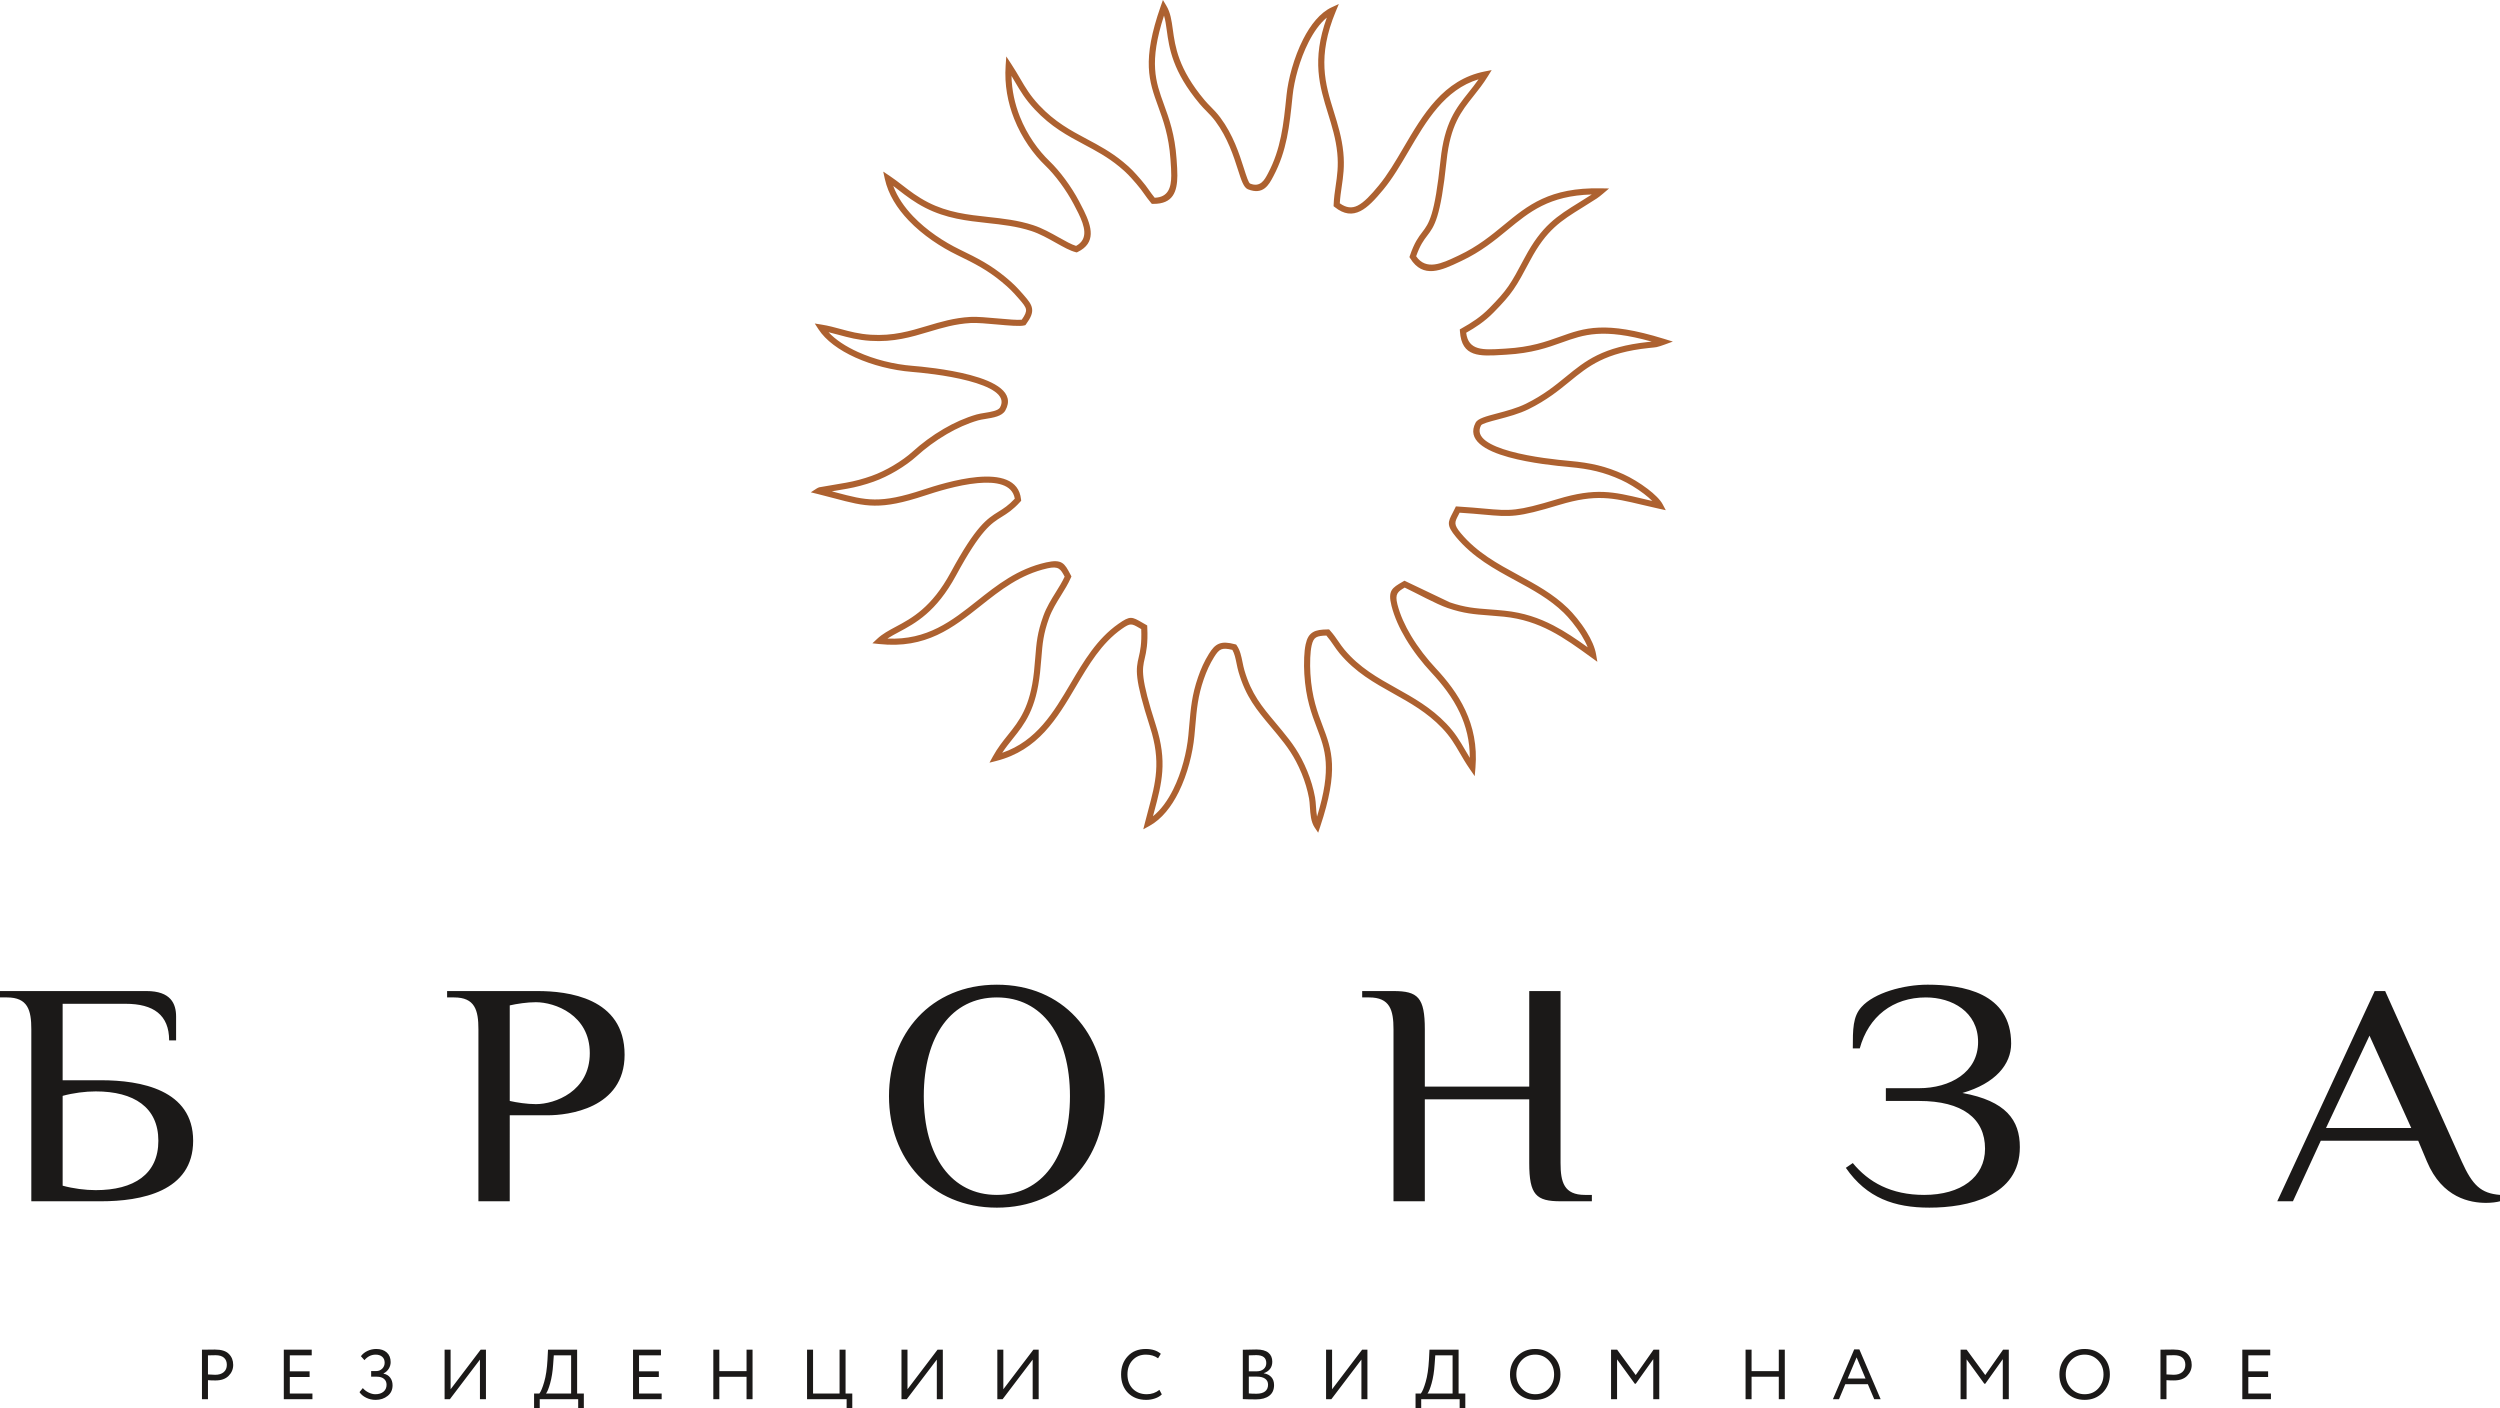 <?xml version="1.0" encoding="UTF-8" standalone="no"?> <svg xmlns:inkscape="http://www.inkscape.org/namespaces/inkscape" xmlns:sodipodi="http://sodipodi.sourceforge.net/DTD/sodipodi-0.dtd" xmlns="http://www.w3.org/2000/svg" xmlns:svg="http://www.w3.org/2000/svg" version="1.1" width="411.022" height="231.549" id="svg9" viewBox="0 0 411.022 231.549" sodipodi:docname="feecb07ed7f68870d3aedca1de3d0896.cdr"><defs id="defs13"></defs><g id="Layer1000" transform="translate(-91.924,-304.976)"><path d="m 117.959,492.528 c 0,5.499 -4.005,8.117 -10.299,8.117 -1.717,0 -3.719,-0.262 -5.436,-0.733 v -14.768 c 1.716,-0.471 3.719,-0.733 5.436,-0.733 6.294,0 10.299,2.618 10.299,8.117 z M 91.924,467.915 v 1.047 h 1.144 c 3.433,0 4.005,2.095 4.005,5.237 v 28.278 h 11.444 c 6.58,0 15.163,-1.571 15.163,-9.95 0,-8.379 -8.583,-9.95 -15.163,-9.95 h -6.294 v -12.568 h 10.356 c 4.577,0 7.153,1.833 7.153,6.022 h 1.144 v -3.928 c 0,-2.095 -0.858,-4.189 -4.864,-4.189 z m 88.098,18.59 c -1.43,0 -3.147,-0.262 -4.291,-0.523 v -15.71 c 1.145,-0.262 2.861,-0.524 4.291,-0.524 3.147,0 8.869,2.095 8.869,8.379 0,6.284 -5.722,8.379 -8.869,8.379 z m -4.291,1.833 h 6.294 c 3.147,0 12.588,-1.047 12.588,-9.95 0,-9.426 -9.441,-10.473 -14.305,-10.473 h -14.877 v 1.047 h 1.144 c 3.433,0 4.005,2.095 4.005,5.237 v 28.278 h 5.15 z m 92.103,-3.142 c 0,9.95 -4.578,16.234 -12.016,16.234 -7.438,0 -12.016,-6.284 -12.016,-16.234 0,-9.95 4.578,-16.234 12.016,-16.234 7.438,0 12.016,6.284 12.016,16.234 z m -29.753,0 c 0,10.264 6.866,18.329 17.738,18.329 10.871,0 17.738,-8.065 17.738,-18.329 0,-10.264 -6.866,-18.328 -17.738,-18.328 -10.872,0 -17.738,8.065 -17.738,18.328 z M 348.494,467.915 h -5.15 v 15.71 h -17.166 v -9.426 c 0,-5.237 -1.144,-6.284 -5.15,-6.284 h -5.15 v 1.047 h 1.144 c 3.433,0 4.005,2.095 4.005,5.237 v 28.278 h 5.15 v -16.758 h 17.166 v 10.473 c 0,5.237 1.144,6.284 5.15,6.284 h 5.149 v -1.047 h -1.144 c -3.433,0 -4.005,-2.095 -4.005,-5.237 z m 53.481,18.067 h 5.435 c 7.152,0 10.872,2.88 10.872,7.855 0,4.713 -4.005,7.593 -10.013,7.593 -5.436,0 -9.155,-2.095 -11.73,-5.237 l -1.144,0.785 c 3.433,4.975 8.011,6.546 13.732,6.546 6.294,0 14.877,-1.833 14.877,-9.95 0,-4.451 -2.288,-7.593 -9.441,-8.902 5.436,-1.571 8.011,-4.713 8.011,-8.117 0,-8.379 -8.011,-9.688 -13.732,-9.688 -4.005,0 -8.812,1.361 -10.871,3.666 -1.43,1.571 -1.43,3.666 -1.43,6.808 h 1.144 c 1.431,-5.237 5.436,-8.379 10.872,-8.379 4.291,0 8.582,2.356 8.582,7.331 0,4.975 -4.577,7.593 -9.727,7.593 h -5.435 z m 100.972,15.448 c -3.147,-0.262 -4.52,-1.571 -6.294,-5.499 L 484.065,467.915 h -1.717 l -16.021,34.562 h 2.575 l 4.577,-9.95 h 16.021 l 1.43,3.404 c 2.518,6.022 7.153,6.808 9.727,6.808 0.858,0 1.717,-0.105 2.289,-0.262 z m -21.457,-26.184 6.866,15.187 h -14.018 z" style="fill:#1b1918;fill-rule:evenodd" id="path2"></path><path d="m 126.115,531.888 v 3.126 h -0.988 v -8.136 c 0.325,0 0.67,-0.004 1.034,-0.011 0.364,-0.008 0.728,-0.012 1.092,-0.012 1.069,0 1.836,0.24 2.301,0.721 0.473,0.473 0.709,1.073 0.709,1.802 0,0.705 -0.256,1.309 -0.767,1.813 -0.496,0.496 -1.216,0.744 -2.162,0.744 -0.496,0 -0.903,-0.016 -1.22,-0.046 z m 1.232,-4.103 c -0.139,0 -0.55,0.008 -1.232,0.023 v 3.138 c 0.488,0.039 0.883,0.058 1.185,0.058 0.597,0 1.065,-0.145 1.406,-0.436 0.341,-0.29 0.511,-0.691 0.511,-1.203 0,-0.504 -0.157,-0.893 -0.471,-1.168 -0.314,-0.275 -0.781,-0.413 -1.401,-0.413 z m 15.943,7.229 h -4.707 v -8.136 h 4.591 v 0.93 h -3.603 v 2.627 h 3.254 v 0.93 h -3.254 v 2.72 h 3.719 z m 10.4,0.116 c -0.566,0 -1.091,-0.12 -1.575,-0.36 -0.484,-0.24 -0.846,-0.546 -1.087,-0.918 l 0.546,-0.663 c 0.256,0.302 0.575,0.546 0.959,0.732 0.384,0.186 0.75,0.279 1.098,0.279 0.558,0 1.005,-0.139 1.342,-0.418 0.337,-0.279 0.505,-0.659 0.505,-1.139 0,-0.403 -0.14,-0.725 -0.418,-0.965 -0.279,-0.24 -0.67,-0.36 -1.174,-0.36 h -0.942 v -0.93 h 0.872 c 0.356,0 0.67,-0.128 0.942,-0.384 0.271,-0.271 0.407,-0.6 0.407,-0.988 0,-0.418 -0.136,-0.744 -0.407,-0.976 -0.271,-0.233 -0.628,-0.349 -1.069,-0.349 -0.721,0 -1.337,0.302 -1.848,0.906 l -0.581,-0.651 c 0.279,-0.372 0.643,-0.662 1.092,-0.872 0.449,-0.209 0.93,-0.314 1.441,-0.314 0.721,0 1.294,0.192 1.72,0.576 0.426,0.383 0.639,0.912 0.639,1.586 0,0.38 -0.103,0.738 -0.308,1.075 -0.205,0.337 -0.494,0.599 -0.866,0.785 v 0.035 c 0.473,0.093 0.839,0.312 1.099,0.657 0.26,0.345 0.389,0.765 0.389,1.261 0,0.736 -0.271,1.317 -0.814,1.743 -0.542,0.434 -1.197,0.651 -1.964,0.651 z m 17.14,-6.625 -4.939,6.508 h -0.872 v -8.136 h 0.988 v 6.509 l 4.939,-6.509 h 0.872 v 8.136 h -0.988 z m 9.83,8.019 h -0.93 v -2.441 h 0.872 c 0.256,-0.326 0.519,-0.957 0.79,-1.895 0.279,-0.938 0.461,-2.166 0.546,-3.684 l 0.082,-1.627 h 4.788 v 7.206 h 1.104 v 2.441 h -0.93 v -1.511 h -6.322 z m 2.313,-8.717 -0.105,1.453 c -0.077,1.201 -0.244,2.255 -0.5,3.161 -0.24,0.853 -0.465,1.407 -0.674,1.662 h 4.126 v -6.276 z m 17.733,7.206 h -4.707 v -8.136 h 4.591 v 0.93 h -3.603 v 2.627 h 3.254 v 0.93 h -3.254 v 2.72 h 3.719 z m 14.944,0 h -0.988 v -3.684 h -4.475 v 3.684 h -0.988 v -8.136 h 0.988 v 3.522 h 4.475 v -3.522 h 0.988 z m 15.467,0 h -6.508 v -8.136 h 0.988 v 7.206 h 4.358 v -7.206 h 0.988 v 7.206 h 1.104 v 2.441 h -0.93 z m 14.828,-6.508 -4.939,6.508 h -0.872 v -8.136 h 0.988 v 6.509 l 4.939,-6.509 h 0.872 v 8.136 h -0.988 z m 15.758,0 -4.939,6.508 h -0.872 v -8.136 h 0.988 v 6.509 l 4.939,-6.509 h 0.872 v 8.136 h -0.988 z m 20.837,4.974 0.395,0.744 c -0.271,0.279 -0.639,0.5 -1.104,0.662 -0.465,0.163 -0.953,0.244 -1.464,0.244 -1.216,0 -2.212,-0.38 -2.987,-1.139 -0.759,-0.775 -1.139,-1.79 -1.139,-3.045 0,-1.209 0.364,-2.204 1.092,-2.987 0.729,-0.798 1.716,-1.197 2.964,-1.197 1.03,0 1.856,0.264 2.476,0.79 l -0.453,0.744 c -0.543,-0.403 -1.213,-0.604 -2.011,-0.604 -0.883,0 -1.608,0.302 -2.174,0.906 -0.566,0.597 -0.848,1.379 -0.848,2.348 0,0.969 0.291,1.755 0.872,2.359 0.597,0.597 1.363,0.895 2.301,0.895 0.79,0 1.484,-0.24 2.08,-0.721 z m 13.712,1.522 v -8.112 c 1.077,-0.031 1.821,-0.046 2.232,-0.046 0.883,0 1.54,0.176 1.97,0.529 0.43,0.352 0.645,0.847 0.645,1.482 0,0.473 -0.124,0.868 -0.372,1.185 -0.248,0.318 -0.589,0.55 -1.023,0.697 v 0.023 c 0.527,0.085 0.939,0.294 1.238,0.628 0.298,0.333 0.448,0.767 0.448,1.302 0,0.775 -0.263,1.362 -0.79,1.761 -0.527,0.399 -1.248,0.599 -2.162,0.599 -0.891,0 -1.62,-0.016 -2.185,-0.047 z m 2.301,-3.696 h -1.313 v 2.766 c 0.318,0.031 0.736,0.046 1.255,0.046 0.612,0 1.083,-0.126 1.412,-0.378 0.329,-0.252 0.494,-0.622 0.494,-1.11 0,-0.426 -0.161,-0.753 -0.482,-0.982 -0.321,-0.229 -0.777,-0.343 -1.365,-0.343 z m -0.093,-3.533 c -0.233,0 -0.639,0.011 -1.22,0.035 v 2.627 h 1.302 c 0.457,0 0.833,-0.122 1.127,-0.366 0.294,-0.244 0.442,-0.575 0.442,-0.994 0,-0.868 -0.55,-1.302 -1.65,-1.302 z m 17.291,0.732 -4.939,6.508 h -0.872 v -8.136 h 0.988 v 6.509 l 4.939,-6.509 h 0.872 v 8.136 h -0.988 z m 9.83,8.019 h -0.93 v -2.441 h 0.872 c 0.256,-0.326 0.519,-0.957 0.79,-1.895 0.279,-0.938 0.461,-2.166 0.546,-3.684 l 0.082,-1.627 h 4.788 v 7.206 h 1.104 v 2.441 h -0.93 v -1.511 h -6.322 z m 2.313,-8.717 -0.105,1.453 c -0.077,1.201 -0.244,2.255 -0.5,3.161 -0.24,0.853 -0.465,1.407 -0.674,1.662 h 4.126 v -6.276 z m 12.282,3.138 c 0,-1.178 0.391,-2.17 1.174,-2.975 0.782,-0.806 1.774,-1.209 2.975,-1.209 1.193,0 2.181,0.391 2.964,1.174 0.79,0.782 1.186,1.786 1.186,3.01 0,1.193 -0.395,2.193 -1.186,2.999 -0.79,0.79 -1.778,1.185 -2.964,1.185 -1.185,0 -2.177,-0.391 -2.975,-1.174 -0.783,-0.782 -1.174,-1.786 -1.174,-3.01 z m 1.046,0 c 0,0.914 0.298,1.689 0.895,2.325 0.597,0.62 1.333,0.93 2.208,0.93 0.914,0 1.658,-0.31 2.232,-0.93 0.581,-0.62 0.872,-1.395 0.872,-2.325 0,-0.93 -0.298,-1.705 -0.895,-2.325 -0.597,-0.62 -1.333,-0.93 -2.208,-0.93 -0.891,0 -1.631,0.306 -2.22,0.918 -0.589,0.612 -0.883,1.391 -0.883,2.336 z m 16.559,4.068 h -0.988 v -8.136 h 0.999 l 3.057,4.173 2.929,-4.173 h 0.942 v 8.136 h -0.988 v -6.578 l -2.882,4.045 h -0.151 l -2.917,-4.01 z m 27.578,0 h -0.988 v -3.684 h -4.475 v 3.684 h -0.988 v -8.136 h 0.988 v 3.522 h 4.475 v -3.522 h 0.988 z m 8.912,0 h -1 l 3.498,-8.182 h 0.849 l 3.498,8.182 h -1.058 l -1.046,-2.464 h -3.708 z m 4.358,-3.394 -1.464,-3.475 -1.464,3.475 z m 16.617,3.394 h -0.988 v -8.136 h 1 l 3.057,4.173 2.929,-4.173 h 0.942 v 8.136 h -0.988 v -6.578 l -2.882,4.045 h -0.151 l -2.917,-4.01 z m 15.258,-4.068 c 0,-1.178 0.391,-2.17 1.174,-2.975 0.782,-0.806 1.774,-1.209 2.975,-1.209 1.193,0 2.181,0.391 2.964,1.174 0.79,0.782 1.186,1.786 1.186,3.01 0,1.193 -0.395,2.193 -1.186,2.999 -0.79,0.79 -1.778,1.185 -2.964,1.185 -1.185,0 -2.177,-0.391 -2.975,-1.174 -0.783,-0.782 -1.174,-1.786 -1.174,-3.01 z m 1.046,0 c 0,0.914 0.298,1.689 0.895,2.325 0.597,0.62 1.333,0.93 2.208,0.93 0.914,0 1.658,-0.31 2.232,-0.93 0.581,-0.62 0.872,-1.395 0.872,-2.325 0,-0.93 -0.298,-1.705 -0.895,-2.325 -0.597,-0.62 -1.333,-0.93 -2.208,-0.93 -0.891,0 -1.631,0.306 -2.22,0.918 -0.589,0.612 -0.883,1.391 -0.883,2.336 z m 16.559,0.942 v 3.126 h -0.988 v -8.136 c 0.325,0 0.67,-0.004 1.034,-0.011 0.364,-0.008 0.728,-0.012 1.092,-0.012 1.069,0 1.836,0.24 2.301,0.721 0.473,0.473 0.709,1.073 0.709,1.802 0,0.705 -0.256,1.309 -0.767,1.813 -0.496,0.496 -1.216,0.744 -2.162,0.744 -0.496,0 -0.903,-0.016 -1.22,-0.046 z m 1.232,-4.103 c -0.139,0 -0.55,0.008 -1.232,0.023 v 3.138 c 0.488,0.039 0.883,0.058 1.185,0.058 0.597,0 1.065,-0.145 1.406,-0.436 0.341,-0.29 0.511,-0.691 0.511,-1.203 0,-0.504 -0.157,-0.893 -0.471,-1.168 -0.314,-0.275 -0.781,-0.413 -1.401,-0.413 z m 15.943,7.229 h -4.707 v -8.136 h 4.591 v 0.93 h -3.603 v 2.627 h 3.254 v 0.93 h -3.254 v 2.72 h 3.719 z" style="fill:#1b1918;fill-rule:evenodd" id="path4"></path><path d="m 310.589,408.623 c 0.579,0.643 0.994,1.247 1.399,1.836 0.305,0.443 0.604,0.878 0.967,1.313 2.475,2.964 5.481,4.644 8.521,6.342 2.837,1.585 5.705,3.187 8.258,5.858 1.452,1.52 2.214,2.83 3.053,4.274 0.248,0.427 0.503,0.866 0.785,1.324 0.008,-2.796 -0.627,-5.232 -1.633,-7.388 -1.195,-2.561 -2.919,-4.742 -4.715,-6.668 -1.426,-1.529 -2.937,-3.436 -4.18,-5.518 -1.031,-1.726 -1.879,-3.573 -2.347,-5.428 -0.633,-2.512 0.114,-2.946 1.822,-3.938 l 0.311,-0.181 7.459,3.557 c 2.522,0.855 4.215,0.983 6.444,1.15 0.759,0.057 1.581,0.119 2.571,0.221 3.105,0.321 5.665,1.205 8.033,2.434 1.948,1.01 3.752,2.244 5.62,3.587 -0.259,-0.654 -0.611,-1.323 -1.007,-1.968 -0.952,-1.552 -2.149,-2.954 -2.942,-3.725 -2.325,-2.259 -5.122,-3.776 -7.935,-5.303 -3.467,-1.881 -6.96,-3.777 -9.752,-7.125 -1.622,-1.946 -1.349,-2.47 -0.563,-3.983 0.116,-0.223 0.245,-0.472 0.382,-0.758 l 0.146,-0.306 0.338,0.021 c 1.776,0.109 3.197,0.237 4.376,0.343 4.249,0.382 5.263,0.474 12.004,-1.567 6.269,-1.898 9.148,-1.213 14.05,-0.047 0.488,0.116 0.998,0.237 1.528,0.36 -0.381,-0.381 -0.85,-0.779 -1.364,-1.172 -1.194,-0.911 -2.615,-1.768 -3.762,-2.288 -1.403,-0.636 -2.69,-1.09 -4.046,-1.422 -1.367,-0.335 -2.811,-0.549 -4.514,-0.702 -1.883,-0.169 -6.299,-0.608 -9.929,-1.613 -3.913,-1.084 -6.938,-2.841 -5.436,-5.684 0.359,-0.68 1.755,-1.049 3.502,-1.511 1.51,-0.399 3.306,-0.874 4.773,-1.6 2.897,-1.433 4.79,-2.979 6.556,-4.422 3.224,-2.634 6.046,-4.939 13.584,-5.733 0.152,0 0.383,-0.037 0.543,-0.053 -8.079,-2.25 -11.128,-1.159 -14.777,0.147 -2.341,0.838 -4.922,1.762 -9.141,2.004 l -0.598,0.036 c -3.767,0.229 -6.748,0.41 -7.022,-3.884 l -0.02,-0.315 0.278,-0.155 c 0.858,-0.478 1.659,-0.962 2.418,-1.502 0.752,-0.535 1.464,-1.128 2.152,-1.829 1.497,-1.524 2.369,-2.5 3.152,-3.634 0.781,-1.131 1.496,-2.457 2.675,-4.675 2.805,-5.276 5.282,-6.81 8.967,-9.093 0.628,-0.389 1.293,-0.801 2.053,-1.292 -7.006,0.199 -10.244,2.862 -13.815,5.8 -2.137,1.758 -4.391,3.612 -7.606,5.127 l -0.283,0.134 c -2.957,1.399 -6.034,2.855 -8.148,-0.568 l -0.125,-0.202 0.075,-0.223 c 0.739,-2.18 1.411,-3.059 2.037,-3.878 1.097,-1.436 2.039,-2.669 3,-11.839 0.644,-6.148 2.523,-8.505 4.615,-11.129 0.541,-0.678 1.096,-1.375 1.643,-2.158 -5.572,1.679 -8.601,6.847 -11.485,11.767 -1.336,2.28 -2.642,4.508 -4.158,6.342 -1.373,1.662 -2.565,2.948 -3.799,3.562 -1.336,0.665 -2.665,0.563 -4.198,-0.65 l -0.201,-0.159 0.01,-0.254 c 0.045,-1.129 0.19,-2.113 0.335,-3.1 0.236,-1.609 0.474,-3.227 0.26,-5.383 -0.234,-2.355 -0.879,-4.432 -1.52,-6.493 -1.374,-4.425 -2.727,-8.781 -0.199,-15.771 -1.153,0.945 -2.155,2.378 -2.984,4.003 -1.472,2.885 -2.382,6.344 -2.636,8.804 l -0.029,0.283 c -0.485,4.705 -0.906,8.789 -3.128,12.979 l -0.047,0.088 c -0.692,1.309 -1.624,3.071 -4.143,2.066 -0.705,-0.281 -1.092,-1.491 -1.639,-3.201 -0.7,-2.192 -1.69,-5.286 -3.713,-7.993 -0.512,-0.685 -0.988,-1.168 -1.462,-1.65 -0.365,-0.37 -0.729,-0.74 -1.106,-1.189 -4.5,-5.368 -5.025,-9.188 -5.424,-12.094 -0.124,-0.901 -0.235,-1.708 -0.455,-2.432 -2.512,7.733 -1.383,10.838 -0.011,14.612 0.852,2.344 1.796,4.938 2.077,8.967 l 0.016,0.231 c 0.059,0.846 0.119,1.689 0.113,2.506 -0.02,2.606 -0.695,4.665 -3.961,4.641 l -0.234,-0.002 -0.149,-0.177 c -0.465,-0.553 -0.796,-1.02 -1.125,-1.484 -0.35,-0.491 -0.697,-0.981 -1.255,-1.622 l -0.018,-0.022 c -1.086,-1.246 -1.559,-1.789 -2.82,-2.826 -1.91,-1.572 -3.848,-2.605 -5.788,-3.639 -2.701,-1.44 -5.406,-2.882 -8.111,-5.773 -1.563,-1.671 -2.34,-2.996 -3.242,-4.536 -0.181,-0.309 -0.368,-0.628 -0.567,-0.959 0.049,2.41 0.571,4.659 1.368,6.673 1.219,3.079 3.077,5.607 4.869,7.329 0.853,0.82 1.762,1.873 2.621,3.039 0.825,1.12 1.609,2.349 2.259,3.579 l 0.004,0.007 c 0.265,0.501 0.535,1.013 0.788,1.533 1.296,2.661 2.031,5.301 -1.014,6.783 l -0.164,0.08 -0.178,-0.044 c -0.922,-0.23 -2.019,-0.847 -3.236,-1.53 -1.262,-0.708 -2.659,-1.493 -4.043,-1.945 -2.4,-0.784 -4.815,-1.048 -7.231,-1.312 -3.385,-0.37 -6.773,-0.741 -10.22,-2.508 -1.812,-0.929 -3.114,-1.936 -4.363,-2.902 -0.301,-0.233 -0.599,-0.463 -0.9,-0.689 0.67,1.82 1.836,3.495 3.253,4.979 2.244,2.352 5.115,4.225 7.665,5.462 1.512,0.734 2.787,1.367 3.981,2.064 1.21,0.707 2.349,1.484 3.58,2.501 0.656,0.542 1.128,0.964 1.578,1.412 0.442,0.441 0.855,0.9 1.4,1.525 0.769,0.881 1.255,1.485 1.364,2.21 0.112,0.741 -0.184,1.483 -0.991,2.587 l -0.102,0.14 -0.171,0.047 c -0.7,0.193 -2.535,0.027 -4.46,-0.147 -1.639,-0.148 -3.346,-0.302 -4.364,-0.244 -2.555,0.147 -4.727,0.797 -6.899,1.448 -2.874,0.861 -5.75,1.722 -9.569,1.482 -2.086,-0.131 -3.643,-0.555 -5.172,-0.971 -0.575,-0.157 -1.147,-0.312 -1.734,-0.449 1.154,1.244 2.849,2.353 4.836,3.252 2.676,1.209 5.868,2.027 8.986,2.276 1.209,0.097 5.662,0.497 9.472,1.508 4.09,1.085 7.437,2.886 5.774,5.832 -0.537,0.952 -1.988,1.186 -3.26,1.39 -0.454,0.073 -0.883,0.142 -1.192,0.231 -1.777,0.513 -3.526,1.307 -5.164,2.262 -1.85,1.077 -3.551,2.354 -4.987,3.656 -0.845,0.766 -2.016,1.619 -3.321,2.389 -1.172,0.692 -2.459,1.324 -3.728,1.775 -0.69,0.246 -1.428,0.476 -2.188,0.678 -0.717,0.191 -1.446,0.355 -2.165,0.481 l -2.517,0.431 0.656,0.173 c 5.022,1.331 7.223,1.914 14.341,-0.436 1.746,-0.576 5.491,-1.776 8.906,-2.088 3.618,-0.33 6.857,0.334 7.203,3.674 l 0.023,0.222 -0.149,0.165 c -1.214,1.346 -2.134,1.916 -3.041,2.479 -1.752,1.087 -3.461,2.146 -7.514,9.63 -3.268,6.035 -6.703,7.869 -9.422,9.321 -0.674,0.36 -1.302,0.695 -1.863,1.064 6.554,0.294 10.601,-2.914 14.729,-6.188 3.3,-2.617 6.651,-5.275 11.37,-6.335 2.622,-0.589 3.028,0.179 3.955,1.932 l 0.199,0.375 -0.097,0.221 c -0.444,1.013 -1.029,1.954 -1.624,2.913 -0.727,1.17 -1.472,2.369 -1.954,3.7 -0.951,2.623 -1.082,4.261 -1.26,6.498 -0.057,0.721 -0.12,1.505 -0.222,2.454 -0.658,6.116 -2.553,8.482 -4.5,10.911 -0.582,0.727 -1.17,1.46 -1.723,2.302 5.667,-1.945 8.458,-6.673 11.242,-11.391 2.169,-3.675 4.335,-7.345 7.854,-9.808 1.94,-1.357 2.197,-1.208 3.97,-0.181 l 0.769,0.441 0.013,0.277 c 0.133,2.769 -0.166,4.057 -0.419,5.147 -0.427,1.837 -0.714,3.073 1.84,11.012 1.915,5.954 0.978,9.463 -0.296,14.229 l -0.187,0.702 c 1.345,-1.074 2.453,-2.647 3.332,-4.42 1.414,-2.852 2.228,-6.204 2.482,-8.864 0.036,-0.382 0.093,-1.034 0.148,-1.659 0.244,-2.807 0.435,-5 1.447,-7.924 0.239,-0.691 0.496,-1.345 0.785,-1.97 0.294,-0.636 0.622,-1.25 0.998,-1.852 0.527,-0.844 0.982,-1.392 1.655,-1.667 0.66,-0.27 1.456,-0.238 2.65,0.083 l 0.176,0.047 0.105,0.149 c 0.544,0.773 0.747,1.766 0.95,2.766 0.091,0.447 0.183,0.897 0.306,1.315 1.146,3.896 2.849,5.928 5.103,8.616 0.313,0.374 0.635,0.758 1.083,1.303 0.811,0.987 1.54,1.907 2.218,2.949 0.683,1.048 1.314,2.218 1.927,3.699 0.28,0.678 0.539,1.404 0.76,2.149 0.21,0.707 0.388,1.438 0.521,2.171 0.085,0.468 0.119,0.977 0.154,1.504 v 0.002 c 0.037,0.554 0.075,1.132 0.173,1.659 2.473,-8.019 1.338,-11.004 -0.026,-14.588 -0.865,-2.273 -1.819,-4.779 -2.066,-8.857 -0.047,-0.777 -0.066,-1.758 -0.024,-2.711 0.035,-0.781 0.11,-1.544 0.243,-2.163 0.222,-1.032 0.591,-1.638 1.218,-2.006 0.587,-0.344 1.348,-0.431 2.408,-0.446 l 0.228,-0.003 z m 0.573,2.406 c -0.348,-0.506 -0.703,-1.023 -1.171,-1.564 -0.77,0.02 -1.318,0.089 -1.683,0.304 -0.36,0.211 -0.585,0.619 -0.742,1.349 -0.122,0.567 -0.192,1.272 -0.224,1.998 -0.04,0.911 -0.022,1.856 0.024,2.608 0.238,3.92 1.164,6.352 2.003,8.558 1.508,3.964 2.75,7.228 -0.403,16.632 l -0.323,0.964 -0.57,-0.842 c -0.629,-0.931 -0.715,-2.216 -0.794,-3.403 -0.034,-0.51 -0.067,-1.001 -0.138,-1.394 -0.125,-0.685 -0.295,-1.382 -0.498,-2.064 -0.212,-0.714 -0.458,-1.407 -0.725,-2.051 -0.586,-1.416 -1.189,-2.533 -1.84,-3.533 -0.655,-1.006 -1.363,-1.899 -2.151,-2.859 -0.299,-0.363 -0.698,-0.84 -1.08,-1.295 -2.329,-2.778 -4.09,-4.878 -5.295,-8.978 -0.133,-0.451 -0.229,-0.925 -0.326,-1.398 -0.168,-0.824 -0.335,-1.644 -0.692,-2.24 -0.865,-0.218 -1.421,-0.245 -1.828,-0.078 -0.423,0.173 -0.76,0.599 -1.179,1.27 -0.354,0.567 -0.663,1.145 -0.939,1.742 -0.281,0.608 -0.526,1.23 -0.75,1.875 -0.966,2.792 -1.153,4.937 -1.391,7.684 -0.038,0.433 -0.077,0.884 -0.152,1.667 -0.265,2.765 -1.111,6.25 -2.58,9.214 -1.184,2.389 -2.779,4.453 -4.811,5.568 l -1.015,0.557 0.285,-1.121 c 0.169,-0.664 0.35,-1.339 0.523,-1.99 1.23,-4.603 2.135,-7.992 0.311,-13.662 -2.639,-8.204 -2.327,-9.547 -1.863,-11.543 0.231,-0.993 0.502,-2.162 0.407,-4.601 l -0.295,-0.171 c -1.29,-0.748 -1.477,-0.856 -2.892,0.134 -3.335,2.335 -5.448,5.914 -7.563,9.498 -3.084,5.226 -6.175,10.463 -13.081,12.219 l -1.118,0.284 0.554,-1.012 c 0.778,-1.42 1.633,-2.488 2.479,-3.543 1.853,-2.313 3.657,-4.565 4.284,-10.388 0.094,-0.877 0.159,-1.684 0.218,-2.426 0.184,-2.312 0.32,-4.004 1.319,-6.761 0.52,-1.434 1.291,-2.676 2.045,-3.888 0.534,-0.859 1.058,-1.702 1.459,-2.565 -0.657,-1.241 -0.972,-1.781 -2.817,-1.367 -4.494,1.01 -7.755,3.596 -10.965,6.142 -4.554,3.612 -9.011,7.147 -16.739,6.301 l -1.086,-0.119 0.797,-0.746 c 0.864,-0.808 1.899,-1.361 3.065,-1.984 2.6,-1.388 5.885,-3.142 9.009,-8.912 4.18,-7.719 6.002,-8.849 7.872,-10.008 0.804,-0.499 1.618,-1.003 2.666,-2.128 -0.397,-2.382 -3.084,-2.833 -6.084,-2.559 -3.291,0.301 -6.967,1.479 -8.682,2.045 -7.398,2.443 -9.687,1.837 -14.911,0.452 -0.829,-0.22 -1.734,-0.46 -2.732,-0.706 l -1.129,-0.279 0.977,-0.631 c 0.049,-0.032 0.106,-0.063 0.161,-0.089 0.071,-0.034 0.138,-0.062 0.182,-0.08 l 0.054,-0.022 4.431,-0.76 c 0.703,-0.123 1.404,-0.281 2.083,-0.462 0.726,-0.193 1.437,-0.416 2.109,-0.655 1.203,-0.428 2.431,-1.031 3.551,-1.692 1.255,-0.741 2.368,-1.55 3.16,-2.267 1.489,-1.35 3.248,-2.671 5.156,-3.782 1.699,-0.99 3.524,-1.817 5.392,-2.356 0.378,-0.109 0.832,-0.182 1.311,-0.259 1.049,-0.169 2.245,-0.361 2.544,-0.891 1.161,-2.057 -1.717,-3.457 -5.156,-4.37 -3.721,-0.987 -8.104,-1.381 -9.295,-1.476 -3.231,-0.258 -6.541,-1.107 -9.32,-2.363 -2.687,-1.215 -4.892,-2.819 -6.074,-4.652 l -0.61,-0.946 1.111,0.179 c 1.151,0.185 2.143,0.455 3.147,0.728 1.484,0.403 2.996,0.815 4.971,0.939 3.639,0.229 6.431,-0.607 9.219,-1.442 2.227,-0.667 4.453,-1.334 7.131,-1.488 1.078,-0.062 2.829,0.097 4.51,0.248 1.676,0.151 3.28,0.296 3.945,0.209 0.549,-0.776 0.757,-1.27 0.694,-1.688 -0.069,-0.46 -0.477,-0.957 -1.124,-1.7 -0.529,-0.606 -0.928,-1.051 -1.353,-1.474 -0.418,-0.416 -0.87,-0.819 -1.511,-1.349 -1.183,-0.978 -2.279,-1.726 -3.446,-2.407 -1.184,-0.691 -2.432,-1.311 -3.91,-2.028 -2.642,-1.282 -5.62,-3.227 -7.956,-5.674 -1.879,-1.969 -3.348,-4.267 -3.907,-6.814 l -0.266,-1.211 1.034,0.686 c 0.742,0.492 1.426,1.021 2.126,1.562 1.215,0.94 2.484,1.921 4.205,2.804 3.279,1.681 6.576,2.042 9.87,2.402 2.471,0.27 4.942,0.541 7.436,1.355 1.481,0.484 2.922,1.293 4.224,2.024 1.071,0.602 2.045,1.148 2.811,1.382 2.059,-1.121 1.425,-3.22 0.387,-5.353 v -0.002 c -0.241,-0.495 -0.51,-1.004 -0.773,-1.503 l -0.004,-0.007 c -0.625,-1.185 -1.382,-2.37 -2.18,-3.453 -0.826,-1.121 -1.695,-2.13 -2.507,-2.909 -1.884,-1.81 -3.834,-4.461 -5.109,-7.683 -1.026,-2.592 -1.618,-5.556 -1.394,-8.756 l 0.104,-1.485 0.817,1.243 c 0.589,0.897 1.046,1.677 1.474,2.408 0.874,1.492 1.625,2.775 3.108,4.36 2.588,2.766 5.221,4.17 7.851,5.572 1.984,1.057 3.966,2.114 5.953,3.749 1.341,1.103 1.826,1.661 2.94,2.94 l 0.018,0.022 c 0.578,0.661 0.946,1.18 1.315,1.701 v 0.002 c 0.271,0.382 0.543,0.766 0.927,1.236 2.234,-0.084 2.707,-1.661 2.722,-3.638 0.006,-0.753 -0.053,-1.593 -0.113,-2.435 l -0.016,-0.231 c -0.272,-3.89 -1.189,-6.412 -2.018,-8.692 -1.51,-4.153 -2.738,-7.53 0.421,-16.508 l 0.355,-1.008 0.55,0.915 c 0.697,1.16 0.872,2.43 1.079,3.944 0.382,2.78 0.884,6.434 5.2,11.583 0.36,0.429 0.705,0.779 1.05,1.13 0.504,0.511 1.008,1.024 1.553,1.752 2.117,2.833 3.139,6.027 3.862,8.288 0.463,1.447 0.791,2.47 1.054,2.575 1.682,0.671 2.372,-0.633 2.884,-1.602 l 0.047,-0.088 c 2.132,-4.021 2.544,-8.013 3.018,-12.613 l 0.029,-0.283 c 0.265,-2.564 1.21,-6.164 2.738,-9.158 1.205,-2.361 2.781,-4.364 4.693,-5.245 l 1.169,-0.538 -0.495,1.187 c -3.128,7.51 -1.74,11.98 -0.328,16.526 0.655,2.107 1.314,4.231 1.559,6.69 0.227,2.286 -0.019,3.961 -0.264,5.627 -0.131,0.89 -0.262,1.777 -0.315,2.734 1.083,0.781 2.012,0.837 2.925,0.382 1.072,-0.534 2.179,-1.737 3.472,-3.303 1.474,-1.784 2.757,-3.971 4.068,-6.208 3.2,-5.459 6.572,-11.213 13.378,-12.55 l 1.126,-0.221 -0.603,0.978 c -0.804,1.305 -1.622,2.33 -2.408,3.316 -1.997,2.505 -3.79,4.753 -4.403,10.606 -0.991,9.454 -2.012,10.79 -3.2,12.346 -0.554,0.726 -1.149,1.504 -1.804,3.362 1.65,2.397 4.243,1.171 6.738,-0.009 l 0.283,-0.134 c 3.109,-1.465 5.31,-3.276 7.398,-4.993 3.961,-3.259 7.528,-6.192 15.932,-6.034 l 1.369,0.026 c -0.579,0.473 -1.414,1.248 -2.005,1.634 -0.802,0.524 -1.612,1.026 -2.37,1.495 -3.544,2.195 -5.926,3.67 -8.605,8.711 -1.19,2.239 -1.914,3.58 -2.738,4.773 -0.822,1.191 -1.723,2.2 -3.262,3.767 -0.733,0.746 -1.489,1.376 -2.286,1.943 -0.705,0.502 -1.443,0.956 -2.227,1.4 0.348,2.974 2.827,2.823 5.933,2.635 l 0.598,-0.036 c 4.068,-0.234 6.581,-1.133 8.861,-1.949 4.066,-1.455 7.417,-2.654 17.113,0.342 l 1.475,0.456 c -0.752,0.257 -1.943,0.752 -2.67,0.91 -0.2,0.043 -0.667,0.088 -1.003,0.12 l -0.241,0.024 c -7.238,0.762 -9.952,2.979 -13.053,5.513 -1.809,1.478 -3.748,3.061 -6.745,4.544 -1.557,0.77 -3.406,1.259 -4.961,1.67 -1.509,0.399 -2.716,0.718 -2.869,1.008 -1.048,1.983 1.542,3.341 4.815,4.248 3.555,0.985 7.897,1.416 9.748,1.582 1.758,0.158 3.249,0.38 4.664,0.726 1.426,0.349 2.77,0.822 4.223,1.481 1.211,0.549 2.707,1.451 3.959,2.406 1.119,0.854 2.059,1.765 2.464,2.537 l 0.502,0.955 -1.053,-0.229 c -1.083,-0.236 -2.035,-0.463 -2.919,-0.673 -4.736,-1.127 -7.518,-1.788 -13.527,0.031 -6.917,2.094 -7.971,1.999 -12.382,1.602 -1.069,-0.096 -2.344,-0.211 -4.015,-0.318 l -0.248,0.484 c -0.558,1.074 -0.751,1.447 0.442,2.878 2.661,3.191 6.074,5.043 9.461,6.881 2.87,1.557 5.723,3.105 8.155,5.468 0.837,0.814 2.099,2.291 3.099,3.921 0.733,1.195 1.33,2.481 1.532,3.67 l 0.206,1.212 -0.997,-0.723 c -2.276,-1.651 -4.394,-3.181 -6.673,-4.363 -2.266,-1.175 -4.713,-2.021 -7.676,-2.327 -0.915,-0.094 -1.761,-0.158 -2.543,-0.217 -2.31,-0.173 -4.062,-0.305 -6.726,-1.212 -1.913,-0.662 -5.085,-2.42 -7.058,-3.361 -1.145,0.668 -1.632,1.03 -1.202,2.738 0.443,1.755 1.25,3.51 2.233,5.156 1.203,2.014 2.669,3.863 4.054,5.349 1.855,1.989 3.639,4.25 4.888,6.928 1.257,2.695 1.968,5.796 1.659,9.44 l -0.118,1.395 -0.796,-1.151 c -0.685,-0.991 -1.193,-1.864 -1.674,-2.692 -0.807,-1.389 -1.54,-2.651 -2.911,-4.085 -2.449,-2.562 -5.248,-4.125 -8.018,-5.673 -3.124,-1.746 -6.213,-3.471 -8.804,-6.574 -0.385,-0.461 -0.701,-0.92 -1.022,-1.387 z" style="fill:#ad6130;fill-rule:evenodd" id="path6"></path></g></svg> 